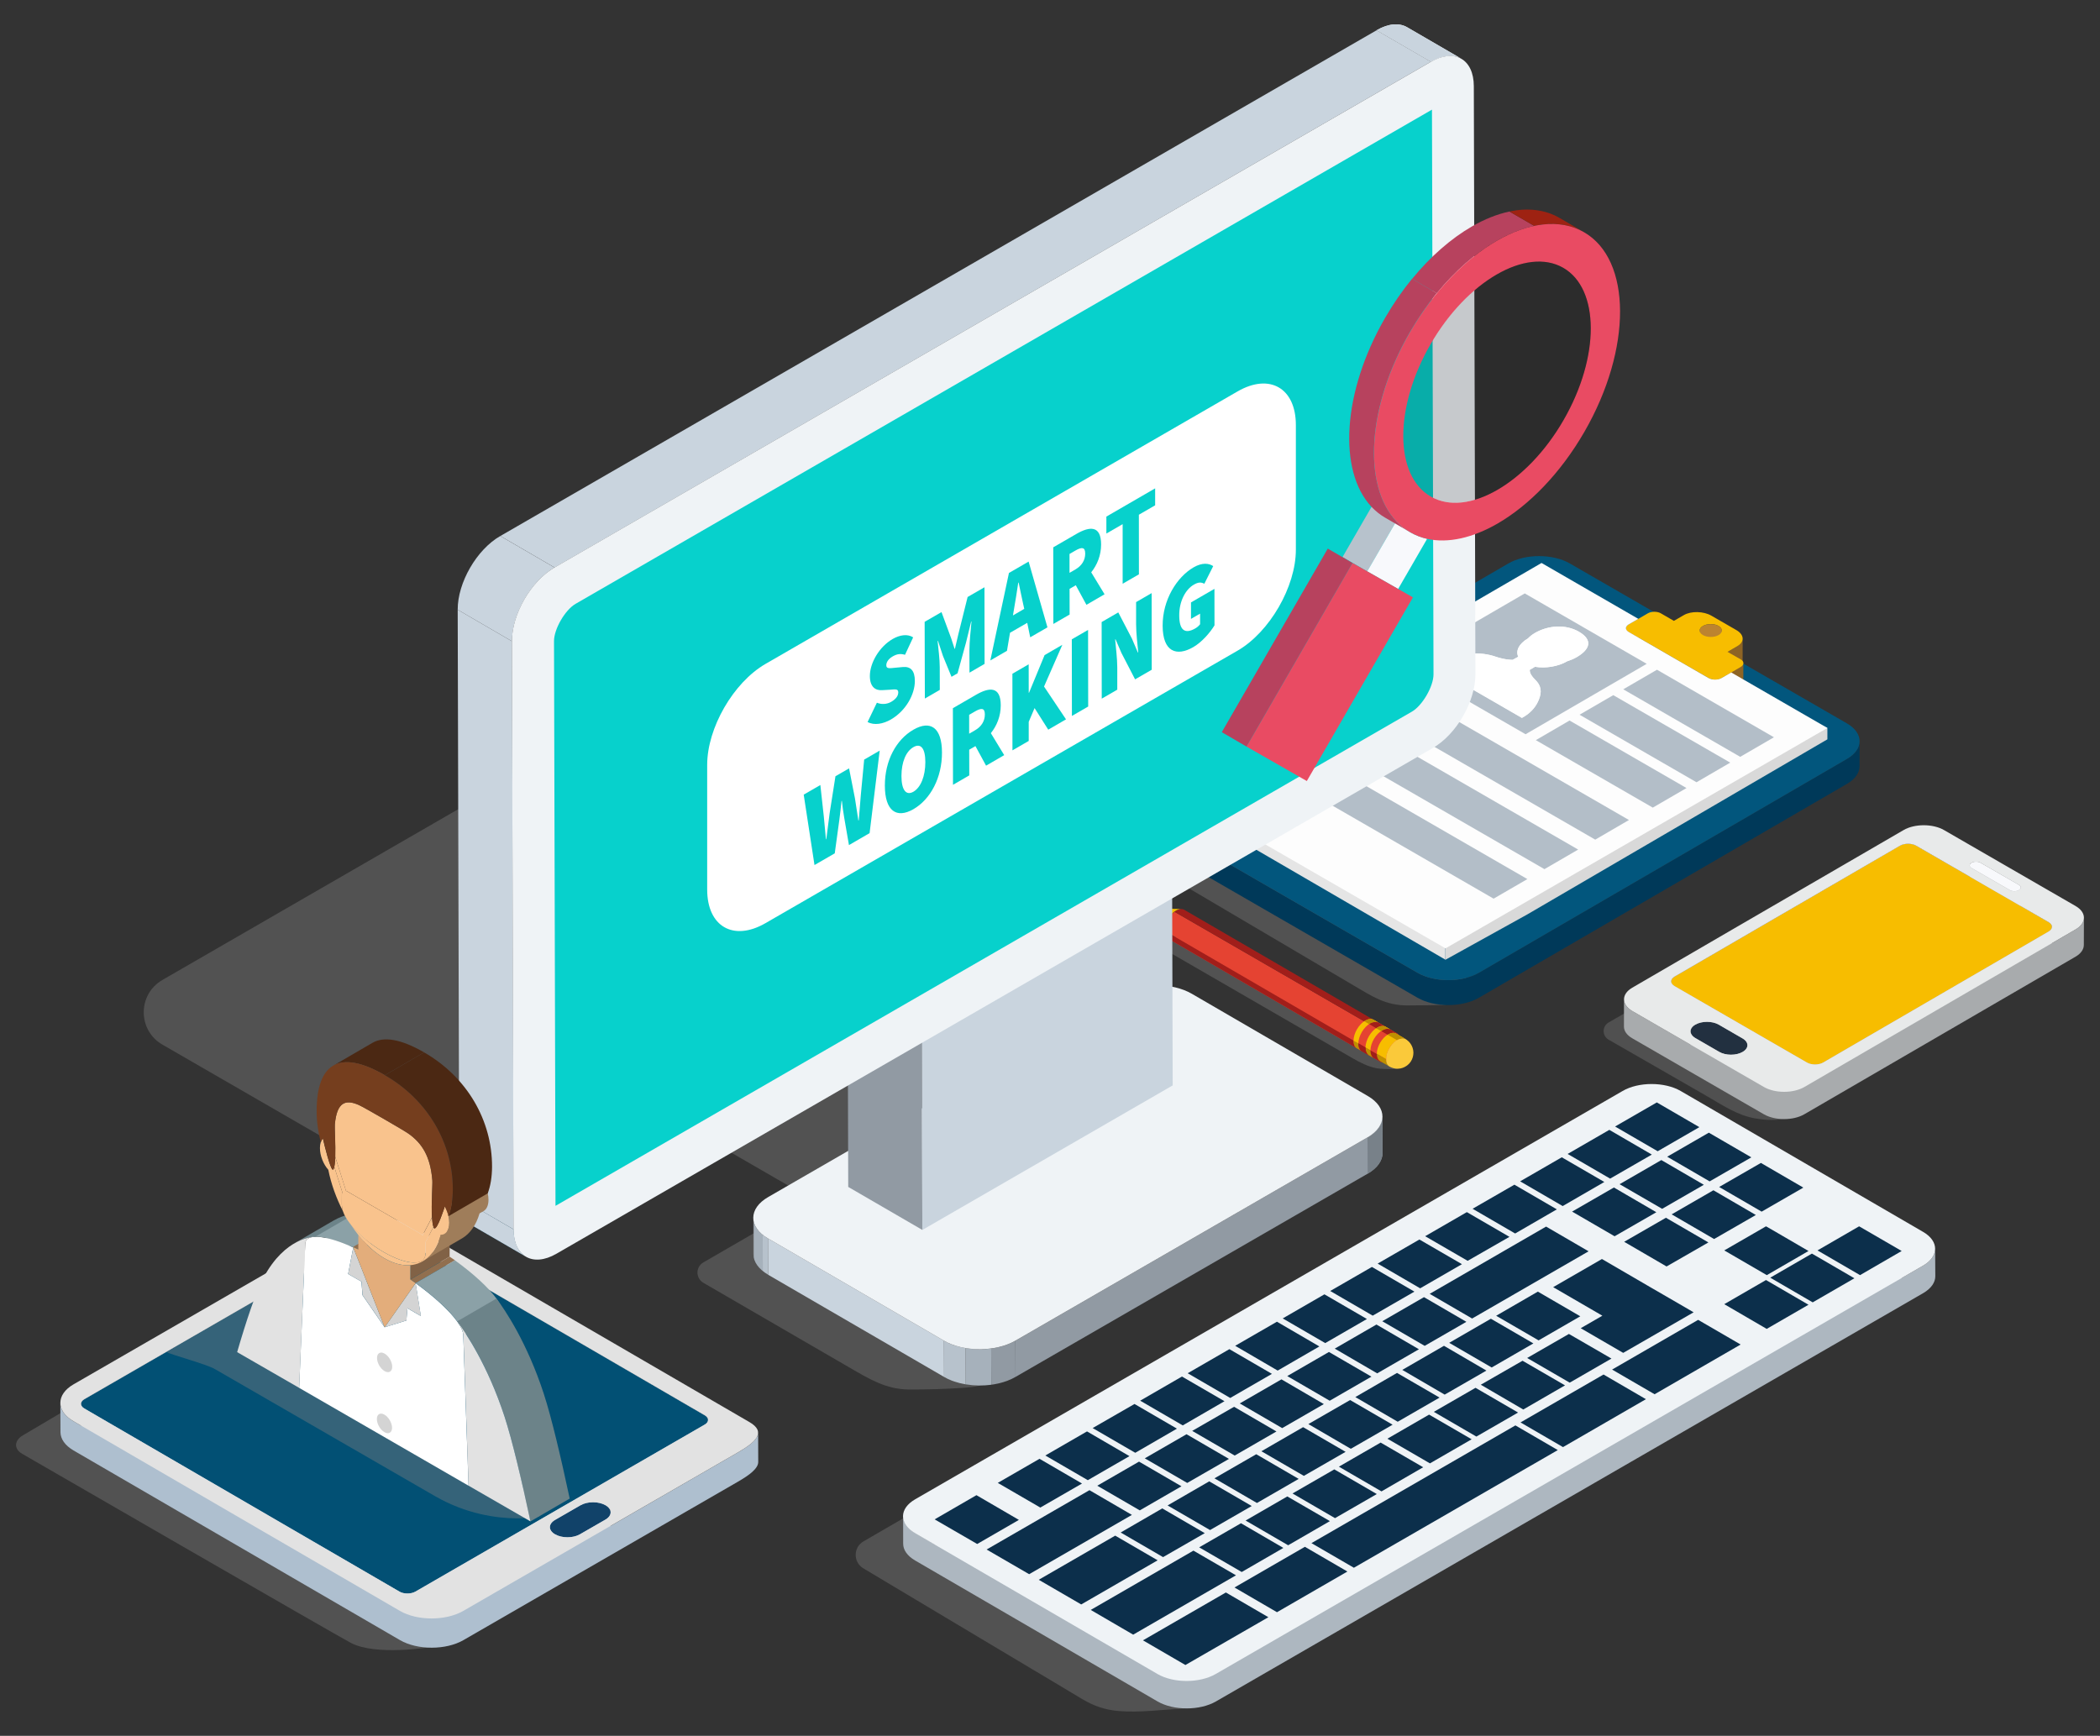 <?xml version="1.0" encoding="utf-8"?>
<!-- Generator: Adobe Illustrator 24.0.3, SVG Export Plug-In . SVG Version: 6.00 Build 0)  -->
<svg version="1.1" id="Layer_1" xmlns="http://www.w3.org/2000/svg" xmlns:xlink="http://www.w3.org/1999/xlink" x="0px" y="0px"
	 viewBox="0 0 394.86 326.44" style="enable-background:new 0 0 394.86 326.44;" xml:space="preserve">
<rect x="0" y="0" width="394.86" height="326.44" fill="#333333" stroke="none"/>
<style type="text/css">
	.st0{opacity:0.41;fill:#808080;}
	.st1{fill:#A8ABAD;}
	.st2{fill:#223040;}
	.st3{fill:#07D1CC;}
	.st4{fill:#FFFFFF;}
	.st5{fill:#FFDE32;}
	.st6{fill:#F7BD00;}
	.st7{fill:#FF5545;}
	.st8{fill:#F64A3A;}
	.st9{fill:#D63E30;}
	.st10{fill:#CCCCCC;}
	.st11{fill:#E8ECEF;}
	.st12{opacity:0.41;}
	.st13{fill:#808080;}
	.st14{enable-background:new    ;}
	.st15{fill:#BFBFBF;}
	.st16{fill:#9F9F9F;}
	.st17{fill:#AAAAAA;}
	.st18{fill:#024A6C;}
	.st19{fill:#01354D;}
	.st20{fill:#013249;}
	.st21{fill:#023C57;}
	.st22{fill:#EDEDED;}
	.st23{fill:#CBCBCB;}
	.st24{fill:#ACACAC;}
	.st25{fill:#ABABAB;}
	.st26{fill:#F9F9F9;}
	.st27{fill:#9F2E24;}
	.st28{fill:#919191;}
	.st29{fill:#A02E24;}
	.st30{fill:#BF382B;}
	.st31{fill:#ED4535;}
	.st32{clip-path:url(#XMLID_2_);enable-background:new    ;}
	.st33{fill:#60838A;}
	.st34{fill:#698F97;}
	.st35{fill:#7D312C;}
	.st36{fill:#9E3E38;}
	.st37{fill:#7FE2F4;}
	.st38{fill:#903933;}
	.st39{fill:#9B9B9B;}
	.st40{fill:#868686;}
	.st41{fill:#913933;}
	.st42{fill:#537177;}
	.st43{fill:#9AD2DC;}
	.st44{fill:#CDEEF4;}
	.st45{fill:#E75B52;}
	.st46{fill:#EBEBEB;}
	.st47{fill:#ABE8F4;}
	.st48{fill:#ADE9F4;}
	.st49{fill:#CE4968;}
	.st50{fill:#B7425E;}
	.st51{fill:#E94B63;}
	.st52{fill:#88281E;}
	.st53{fill:#541912;}
	.st54{fill:#DD4A66;}
	.st55{fill:#FDFFFE;}
	.st56{fill:#8F8F8F;}
	.st57{fill:#E5E5E5;}
	.st58{fill:#025074;}
	.st59{fill:#0A8074;}
	.st60{fill:#FFCB03;}
	.st61{fill:#EDF0F2;}
	.st62{fill:#0DCFCA;}
	.st63{fill:#11C1B8;}
	.st64{fill:#E8E8E8;}
	.st65{fill:#B5BDC5;}
	.st66{fill:#B9C1C9;}
	.st67{fill:#134C67;}
	.st68{fill:#C94760;}
	.st69{fill:url(#SVGID_1_);}
	.st70{fill:url(#SVGID_2_);}
	.st71{opacity:0.75;fill:url(#SVGID_3_);}
	.st72{fill:#100142;}
	.st73{fill:url(#SVGID_4_);}
	.st74{fill:#F1B2DF;}
	.st75{fill:#4E15C4;}
	.st76{fill:#1B0B30;}
	.st77{fill:url(#SVGID_5_);}
	.st78{opacity:0.55;fill:url(#SVGID_6_);}
	.st79{fill:url(#SVGID_7_);}
	.st80{fill:url(#SVGID_8_);}
	.st81{opacity:0.55;fill:url(#SVGID_9_);}
	.st82{fill:url(#SVGID_10_);}
	.st83{fill:#4E2478;}
	.st84{fill:url(#SVGID_11_);}
	.st85{fill:#DE79BE;}
	.st86{fill:url(#SVGID_12_);}
	.st87{fill:url(#SVGID_13_);}
	.st88{opacity:0.55;fill:url(#SVGID_14_);}
	.st89{opacity:0.55;fill:url(#SVGID_15_);}
	.st90{fill:#83A8DE;}
	.st91{fill:url(#SVGID_16_);}
	.st92{fill:url(#SVGID_17_);}
	.st93{fill:url(#SVGID_18_);}
	.st94{fill:url(#SVGID_19_);}
	.st95{opacity:0.55;fill:url(#SVGID_20_);}
	.st96{fill:url(#SVGID_21_);}
	.st97{fill:url(#SVGID_22_);}
	.st98{fill:url(#SVGID_23_);}
	.st99{fill:url(#SVGID_24_);}
	.st100{fill:url(#SVGID_25_);}
	.st101{fill:url(#SVGID_26_);}
	.st102{fill:#003959;}
	.st103{fill:#02567D;}
	.st104{fill:#BC8430;}
	.st105{fill:#8E6424;}
	.st106{fill:#8F6424;}
	.st107{fill:#D9D9D9;}
	.st108{fill:#FDFDFD;}
	.st109{fill:#B3BEC8;}
	.st110{fill:#27AE60;}
	.st111{fill:#E54332;}
	.st112{fill:#A11E1A;}
	.st113{fill:#BF8F00;}
	.st114{fill:#FAC93A;}
	.st115{fill:#AEBFCF;}
	.st116{fill:#114269;}
	.st117{fill:#E2E2E2;}
	.st118{fill:#ADB7C0;}
	.st119{fill:#EFF3F6;}
	.st120{fill:#0C2F4B;}
	.st121{clip-path:url(#XMLID_5_);}
	.st122{fill:#788189;}
	.st123{clip-path:url(#XMLID_9_);enable-background:new    ;}
	.st124{fill:#999A9C;}
	.st125{fill:#A6B1BB;}
	.st126{fill:#B7C2CC;}
	.st127{fill:#C9D4DE;}
	.st128{fill:#919AA3;}
	.st129{clip-path:url(#XMLID_10_);enable-background:new    ;}
	.st130{fill:#0D2D49;}
	.st131{clip-path:url(#XMLID_11_);}
	.st132{clip-path:url(#XMLID_12_);}
	.st133{clip-path:url(#XMLID_13_);}
	.st134{opacity:0.38;fill:#808080;}
	.st135{fill:#E8EAEA;}
	.st136{fill:#F8F9FC;}
	.st137{fill:#D4D4D4;}
	.st138{fill:#8BA1A7;}
	.st139{fill:#6C8389;}
	.st140{fill:#916F4F;}
	.st141{fill:#816246;}
	.st142{fill:#F9C38D;}
	.st143{fill:#E3AD7B;}
	.st144{fill:#9F7D5A;}
	.st145{fill:#4B2813;}
	.st146{fill:#753E1E;}
	.st147{fill:#9E2212;}
	.st148{opacity:0.18;}
	.st149{fill:#0A0909;}
</style>
<g>
	<g id="XMLID_1518_">
		<g id="XMLID_1548_">
			<path id="XMLID_1610_" class="st0" d="M271.27,188.99c-0.38,0.02-4.89,0.1-6.74,0.09c-4.09-0.03-6.61-1.76-9.99-3.75
				c-1.92-1.13-3.84-2.27-5.77-3.4c-5.04-2.97-10.08-5.95-15.13-8.92c-8.12-4.79-16.24-9.58-24.36-14.37
				c-0.26-0.16-0.53-0.31-0.79-0.47c-1.71-1-1.7-3.48,0.02-4.46l73.73-42.36c1.86-1.07,4.13,0.46,3.84,2.58l-9.03,67.18
				c-0.04,0.33-0.15,0.64-0.31,0.93c0,0-3.22,5.67-3.22,5.67C272.95,188.7,272.16,188.94,271.27,188.99z"/>
			<g id="XMLID_1549_">
				<g id="XMLID_1575_">
					<g id="XMLID_1605_">
						<g id="XMLID_1606_" class="st14">
							<path id="XMLID_1609_" class="st102" d="M347.3,142.72l-69.21,40.22c-3.17,1.84-8.37,1.84-11.55,0l-52.09-30.07
								c-1.6-0.93-2.4-2.15-2.4-3.37l-0.01,4.69c0,1.22,0.8,2.44,2.4,3.37l52.09,30.07c3.19,1.84,8.39,1.84,11.55,0l69.21-40.22
								c1.57-0.91,2.36-2.12,2.36-3.32l0.01-4.69C349.65,140.61,348.87,141.81,347.3,142.72z"/>
							<g id="XMLID_1607_">
								<path id="XMLID_1608_" class="st103" d="M347.26,136.03c3.19,1.84,3.2,4.85,0.04,6.69l-69.21,40.22
									c-3.17,1.84-8.37,1.84-11.55,0l-52.09-30.07c-3.19-1.84-3.2-4.85-0.04-6.69l69.21-40.22c3.17-1.84,8.37-1.84,11.55,0
									L347.26,136.03z"/>
							</g>
						</g>
					</g>
					<g id="XMLID_1576_">
						<g id="XMLID_1577_" class="st14">
							<g id="XMLID_1603_">
								<polygon id="XMLID_1604_" class="st28" points="308.06,116.37 308.04,120.92 306.21,121.99 306.23,117.43 								"/>
							</g>
							<g id="XMLID_1600_" class="st14">
								<g id="XMLID_1601_" class="st14">
									<path id="XMLID_1602_" class="st15" d="M306.23,117.43l-0.01,4.55c-0.33,0.19-0.49,0.44-0.49,0.7l0.01-4.55
										C305.73,117.88,305.9,117.62,306.23,117.43L306.23,117.43z"/>
								</g>
							</g>
							<g id="XMLID_1597_" class="st14">
								<g id="XMLID_1598_" class="st14">
									<path id="XMLID_1599_" class="st104" d="M323.76,118.58l-0.01,4.55c0-0.31-0.21-0.63-0.62-0.86
										c-0.81-0.47-2.14-0.47-2.95,0.01c-0.41,0.24-0.61,0.55-0.61,0.85l0.01-4.55c0-0.31,0.2-0.62,0.61-0.85
										c0.81-0.47,2.14-0.47,2.95-0.01C323.55,117.95,323.76,118.26,323.76,118.58L323.76,118.58z"/>
								</g>
							</g>
							<g id="XMLID_1594_" class="st14">
								<g id="XMLID_1595_" class="st14">
									<path id="XMLID_1596_" class="st104" d="M306.23,118.83l-0.01,4.55c-0.34-0.19-0.5-0.45-0.5-0.71l0.01-4.55
										C305.73,118.38,305.9,118.64,306.23,118.83L306.23,118.83z"/>
								</g>
							</g>
							<path id="XMLID_1593_" class="st105" d="M327.5,125.25c0.1-0.19,0.16-0.38,0.16-0.58l0.01-4.55c0,0.51-0.32,1.01-0.96,1.38
								c-0.76,0.44-1.43,0.83-1.88,1.09l-0.01,4.55c0.19-0.11,0.44-0.25,0.7-0.41l-0.01,4.28l1.78-1.04c0.34-0.19,0.5-0.45,0.5-0.7
								l0.01-4.55C327.81,124.9,327.69,125.08,327.5,125.25z"/>
							<g id="XMLID_1591_">
								<polygon id="XMLID_1592_" class="st105" points="325.52,126.45 325.51,131.01 323.68,132.07 323.69,127.52 								"/>
							</g>
							<g id="XMLID_1589_">
								<polygon id="XMLID_1590_" class="st106" points="321.27,127.52 321.26,132.07 306.22,123.39 306.23,118.83 								"/>
							</g>
							<g id="XMLID_1586_" class="st14">
								<g id="XMLID_1587_" class="st14">
									<path id="XMLID_1588_" class="st104" d="M323.69,127.52l-0.01,4.55c-0.66,0.38-1.75,0.38-2.42,0l0.01-4.55
										C321.94,127.9,323.03,127.9,323.69,127.52L323.69,127.52z"/>
								</g>
							</g>
							<g id="XMLID_1582_">
								<path id="XMLID_1583_" class="st6" d="M327.31,124.01c0.67,0.38,0.67,1.02,0,1.41l-1.78,1.04l-1.83,1.06
									c-0.66,0.38-1.75,0.38-2.42,0l-15.04-8.68c-0.67-0.38-0.67-1.02-0.01-1.4l1.83-1.06l1.78-1.04
									c0.67-0.39,1.76-0.39,2.43-0.01l2.47,1.43c0.45-0.26,1.12-0.65,1.88-1.09c1.36-0.79,3.69-0.74,5.18,0.12l4.68,2.7
									c1.5,0.86,1.59,2.22,0.23,3.01c-0.76,0.44-1.43,0.83-1.88,1.09L327.31,124.01z M320.19,119.43c0.82,0.47,2.15,0.47,2.96,0
									c0.81-0.47,0.81-1.24-0.01-1.72c-0.81-0.47-2.14-0.47-2.95,0.01C319.37,118.19,319.38,118.96,320.19,119.43L320.19,119.43z"
									/>
							</g>
							<path id="XMLID_1581_" class="st107" d="M275.26,116.04c2.69,6.05,8.49,10.8,14.22,13.89c7.69,4.15,17.59,6.59,26.34,6.74
								c4.97,0.08,9.96-0.52,14.92-0.86c2.52-0.17,4.76-0.89,7.05-1.58l5.81,2.67v2.14l-56.45,32.94l-15.36,8.51l-0.07-0.04v-62.46
								L275.26,116.04z"/>
							<polygon id="XMLID_1580_" class="st57" points="218.24,147.45 271.73,117.98 271.73,180.45 218.24,149.35 							"/>
							<path id="XMLID_1578_" class="st108" d="M218.24,147.45l53.56,30.9l71.8-41.45l-18.08-10.44l-1.83,1.06
								c-0.66,0.38-1.75,0.38-2.42,0l-15.04-8.68c-0.67-0.38-0.67-1.02-0.01-1.4l1.83-1.06l-18.2-10.51L218.24,147.45z"/>
						</g>
					</g>
				</g>
				<g id="XMLID_1550_">
					<g id="XMLID_1571_">
						<path id="XMLID_1572_" class="st109" d="M286.7,111.6l22.93,13.24l-22.78,13.24l-22.93-13.24L286.7,111.6z M286.16,135.01
							c0.33-0.18,0.65-0.38,0.96-0.6c1.34-0.98,2.06-2.17,2.42-3.39c0.2-0.69,0.22-1.3,0-1.9c-0.15-0.4-0.37-0.74-0.7-1.1
							c-0.08-0.09-0.17-0.18-0.26-0.27c-0.54-0.51-0.99-1.2-0.94-1.78l0.98-0.57c1.95,0.33,4.33-0.03,6.06-1.04
							c0.66-0.22,1.25-0.46,1.78-0.77c2.51-1.46,3.11-3.23,0.41-4.79c-2.49-1.44-5.75-1.21-8.26,0.25
							c-0.53,0.31-0.96,0.65-1.29,1.01c-1.74,1.01-2.37,2.35-1.85,3.46l-1.02,0.59c-0.16-0.02-0.28-0.02-0.4-0.03
							c-0.04,0-0.09,0-0.13-0.01c-0.08,0-0.16-0.01-0.24-0.02c-0.05,0-0.11-0.01-0.16-0.02c-0.07-0.01-0.13-0.02-0.2-0.02
							c-0.06-0.01-0.12-0.02-0.19-0.03c-0.05-0.01-0.11-0.02-0.16-0.03c-0.08-0.01-0.15-0.03-0.23-0.04
							c-0.34-0.07-0.67-0.15-0.97-0.24c-0.16-0.05-0.33-0.1-0.48-0.15c-0.77-0.27-1.53-0.44-2.29-0.54c-1.1-0.13-2.17-0.12-3.36,0
							c-2.11,0.21-4.16,0.63-5.85,1.41c-0.39,0.18-0.73,0.36-1.04,0.56l3.11,1.8l0.12,0.07l4.95,2.86l0.51,0.3l0.15,0.08l0.99,0.57
							l4.33,2.5l0.12,0.07L286.16,135.01L286.16,135.01z"/>
					</g>
					<g id="XMLID_1569_">
						<polygon id="XMLID_1570_" class="st109" points="287.19,165.32 280.84,169 241.91,146.52 248.25,142.84 						"/>
					</g>
					<g id="XMLID_1567_">
						<polygon id="XMLID_1568_" class="st109" points="296.74,159.77 290.4,163.45 251.46,140.97 257.8,137.29 						"/>
					</g>
					<g id="XMLID_1565_">
						<polygon id="XMLID_1566_" class="st109" points="317.11,148.2 310.77,151.88 288.78,139.19 295.12,135.5 						"/>
					</g>
					<g id="XMLID_1563_">
						<path id="XMLID_1564_" class="st110" d="M254.36,136.19c0.18,0.1,0.3,0.24,0.34,0.39c0.09,0.38-0.36,0.73-1.01,0.78l-5.5,0.45
							c-0.38,0.03-0.75-0.05-1.01-0.2c-0.18-0.1-0.3-0.24-0.34-0.39l-0.32-1.26c-0.1-0.38,0.35-0.73,1-0.78
							c0.39-0.03,0.76,0.05,1.01,0.2c0.18,0.1,0.3,0.24,0.34,0.39l0.15,0.58l4.33-0.35C253.74,135.96,254.1,136.04,254.36,136.19z"
							/>
					</g>
					<g id="XMLID_1561_">
						<path id="XMLID_1562_" class="st110" d="M263.91,130.64c0.18,0.1,0.3,0.24,0.34,0.39c0.09,0.38-0.36,0.73-1.01,0.78l-5.5,0.45
							c-0.39,0.03-0.75-0.05-1.01-0.2c-0.18-0.1-0.3-0.24-0.34-0.39l-0.32-1.26c-0.1-0.38,0.35-0.73,1-0.78
							c0.39-0.03,0.76,0.05,1.01,0.2c0.18,0.1,0.3,0.24,0.34,0.39l0.15,0.58l4.33-0.35C263.29,130.41,263.66,130.49,263.91,130.64z"
							/>
					</g>
					<g id="XMLID_1559_">
						<polygon id="XMLID_1560_" class="st109" points="306.29,154.21 299.95,157.9 261.01,135.42 267.35,131.73 						"/>
					</g>
					<g id="XMLID_1557_">
						<polygon id="XMLID_1558_" class="st109" points="325.33,143.42 318.99,147.11 297,134.41 303.34,130.73 						"/>
					</g>
					<g id="XMLID_1555_">
						<polygon id="XMLID_1556_" class="st109" points="333.55,138.65 327.21,142.33 305.22,129.63 311.56,125.95 						"/>
					</g>
					<g id="XMLID_1553_">
						<path id="XMLID_1554_" class="st4" d="M296.87,118.79c2.7,1.56,2.1,3.33-0.41,4.79c-0.53,0.31-1.12,0.56-1.74,0.75
							c-1.78,1.04-4.15,1.39-6.1,1.06l-0.98,0.57c-0.05,0.58,0.4,1.27,0.94,1.78c0.1,0.09,0.18,0.18,0.26,0.27
							c0.32,0.35,0.54,0.7,0.68,1.06c0.23,0.64,0.22,1.26,0.02,1.94c-0.36,1.22-1.08,2.41-2.42,3.39c-0.31,0.22-0.63,0.42-0.96,0.6
							l-3.11-1.8l-0.12-0.07l-4.33-2.5l-0.99-0.57l-0.14-0.08l-0.52-0.3l-4.95-2.86l-0.12-0.07l-3.11-1.8
							c0.31-0.19,0.65-0.38,1.04-0.56c1.69-0.78,3.74-1.2,5.85-1.41c1.18-0.12,2.25-0.13,3.29-0.01c0.84,0.11,1.59,0.28,2.36,0.55
							c0.15,0.05,0.31,0.1,0.48,0.15c0.3,0.09,0.63,0.17,0.96,0.23c0.08,0.02,0.16,0.03,0.23,0.04c0.05,0.01,0.11,0.02,0.16,0.03
							c0.06,0.01,0.13,0.02,0.19,0.03c0.07,0.01,0.14,0.02,0.2,0.02c0.05,0.01,0.11,0.01,0.16,0.02c0.08,0.01,0.16,0.01,0.24,0.02
							c0.04,0,0.09,0.01,0.13,0.01c0.12,0,0.24,0.01,0.36,0l1.06-0.57c-0.51-1.11,0.11-2.45,1.81-3.44c0.37-0.38,0.8-0.73,1.33-1.04
							C291.12,117.59,294.38,117.36,296.87,118.79z"/>
					</g>
					<g id="XMLID_1551_">
						<path id="XMLID_1552_" class="st110" d="M244.81,141.74c0.18,0.1,0.3,0.24,0.34,0.39c0.09,0.38-0.36,0.73-1.01,0.78l-5.5,0.45
							c-0.39,0.03-0.75-0.05-1.01-0.2c-0.18-0.1-0.3-0.24-0.34-0.39l-0.32-1.26c-0.1-0.38,0.35-0.73,1-0.78
							c0.39-0.03,0.76,0.05,1.01,0.2c0.18,0.1,0.3,0.24,0.34,0.39l0.15,0.58l4.33-0.35C244.18,141.51,244.55,141.59,244.81,141.74z"
							/>
					</g>
				</g>
			</g>
		</g>
		<g id="XMLID_1519_">
			<path id="XMLID_1547_" class="st0" d="M218.08,174.19l-4.12-0.39l2.12,3.1c0.82,0.47,1.64,0.95,2.46,1.42
				c2.1,1.21,4.2,2.43,6.3,3.64c2.84,1.64,5.69,3.29,8.53,4.93c3.05,1.76,6.1,3.53,9.15,5.29c2.72,1.57,5.44,3.15,8.16,4.72
				c1.22,0.71,2.45,1.42,3.67,2.12c1.35,0.78,2.83,1.54,4.41,1.85c0.55,0.11,1.11,0.14,1.66,0.16c0.8,0.03,1.68,0.03,2.42-0.04
				C262.94,200.97,218.08,174.19,218.08,174.19z"/>
			<g id="XMLID_1520_">
				<path id="XMLID_1546_" class="st111" d="M220.85,171.47l38.03,21.96c-0.1,1.37-1.04,2.95-2.2,3.59
					c-0.6,0.33-1.14,0.36-1.53,0.13c-10.68-6.2-24.91-14.48-35.58-20.68c0.39,0.23,0.93,0.2,1.53-0.13
					c0.02-0.01,0.03-0.03,0.05-0.04l-2.22-1.29C218.93,173.73,219.78,172.24,220.85,171.47z"/>
				<path id="XMLID_1545_" class="st112" d="M219.56,176.47l35.58,20.68c-0.41-0.24-0.65-0.74-0.64-1.46l-35.58-20.68
					C218.91,175.73,219.16,176.24,219.56,176.47z"/>
				<path id="XMLID_1544_" class="st112" d="M221.15,171.23c0.6-0.33,1.14-0.36,1.53-0.13l35.58,20.68
					c0.41,0.24,0.65,0.74,0.64,1.46c0,0.06-0.03,0.13-0.03,0.19l-38.03-21.96C220.95,171.39,221.05,171.29,221.15,171.23z"/>
				<path id="XMLID_1543_" class="st111" d="M255.7,197.27c-0.17-0.27-0.29-0.6-0.28-1.05c0.02-1.41,1.02-3.11,2.24-3.79
					c0.36-0.2,0.68-0.26,0.98-0.25c-0.1-0.16-0.21-0.32-0.36-0.41l0.91,0.53l1.34,0.78l0.93,0.54l0.68,0.4
					c-0.05-0.03-0.11-0.06-0.16-0.09c0.08,0.05,0.17,0.1,0.25,0.15c0.04,0.03,0.09,0.05,0.13,0.07c-0.07-0.04-0.15-0.09-0.22-0.13
					l0.45,0.26c0.04,0.02,0.07,0.04,0.11,0.07c-0.04-0.03-0.08-0.05-0.12-0.07l0,0c0.01,0,0.01,0.01,0.02,0.01
					c0.01,0.01,0.02,0.01,0.04,0.02c0.02,0.01,0.05,0.03,0.07,0.04c0.15,0.11,0.27,0.28,0.36,0.47c0,0.01,0.01,0.01,0.02,0.02
					c0.09,0.21,0.15,0.46,0.16,0.75c0,0.05,0,0.09,0,0.14c0,0.35-0.07,0.71-0.18,1.07c-0.04,0.12-0.11,0.23-0.15,0.35
					c-0.1,0.24-0.18,0.48-0.32,0.7c-0.08,0.13-0.18,0.24-0.27,0.37c-0.14,0.19-0.26,0.39-0.42,0.56c-0.11,0.12-0.23,0.19-0.35,0.29
					c-0.14,0.12-0.27,0.27-0.43,0.36c-0.04,0.03-0.09,0.05-0.13,0.08c-0.3,0.17-0.59,0.26-0.85,0.28c-0.09,0.01-0.15-0.04-0.23-0.05
					c-0.16-0.02-0.32-0.02-0.45-0.1l-1.13-0.65h0c-0.28-0.16-0.65-0.38-0.93-0.54c0.13,0.07,0.29,0.08,0.45,0.1c0,0,0,0-0.01,0
					c-0.16-0.02-0.32-0.02-0.45-0.09c-0.4-0.23-0.94-0.54-1.34-0.78c-0.27-0.16-0.64-0.37-0.91-0.53
					C255.3,197.24,255.5,197.26,255.7,197.27z"/>
				<path id="XMLID_1542_" class="st112" d="M255.42,196.22C255.42,196.22,255.42,196.22,255.42,196.22l5.65,3.25
					c-0.03,0.02-0.05,0.03-0.08,0.05c-0.3,0.17-0.59,0.26-0.85,0.28c-0.09,0.01-0.15-0.04-0.23-0.05c-0.16-0.02-0.32-0.02-0.45-0.1
					l-1.13-0.65h0c-0.28-0.16-0.65-0.38-0.93-0.54c0.13,0.07,0.29,0.08,0.45,0.1c0,0,0,0-0.01,0c-0.16-0.02-0.32-0.02-0.45-0.09
					c-0.4-0.23-0.94-0.54-1.34-0.78c-0.27-0.16-0.64-0.37-0.91-0.53c0.16,0.09,0.35,0.11,0.55,0.12
					C255.53,197,255.41,196.67,255.42,196.22z"/>
				<path id="XMLID_1541_" class="st113" d="M259.51,199.56l1.74,1.01c-0.39-0.23-0.63-0.72-0.62-1.41l-1.74-1.01
					C258.88,198.85,259.12,199.34,259.51,199.56z"/>
				<path id="XMLID_1540_" class="st6" d="M264.26,195.38l-1.74-1.01c-0.38-0.22-0.9-0.19-1.48,0.13c-1.18,0.66-2.14,2.29-2.16,3.65
					l1.74,1.01c0.02-1.36,0.98-3,2.16-3.65C263.36,195.19,263.88,195.16,264.26,195.38z"/>
				<path id="XMLID_1539_" class="st114" d="M261.24,200.57c1.62,0.86,2.86,0.19,3.45-0.29c0.93-0.75,1.31-2.08,0.92-3.23
					c-0.36-1.06-1.11-1.52-1.36-1.67c-0.38-0.22-0.9-0.19-1.48,0.13c-1.03,0.57-1.9,1.9-2.11,3.13c-0.03,0.18-0.04,0.82-0.02,0.95
					C260.72,200.06,260.94,200.39,261.24,200.57z"/>
				<path id="XMLID_1538_" class="st112" d="M216.07,170.85c0.53,0.9,1.06,1.8,1.59,2.71c-0.08-0.14-0.13-0.32-0.12-0.54
					L216.07,170.85z"/>
				<path id="XMLID_1537_" class="st111" d="M219.21,170.89c-1.05-0.01-2.09-0.03-3.14-0.04l1.47,2.16
					c0.01-0.74,0.53-1.62,1.17-1.97C218.89,170.94,219.06,170.89,219.21,170.89z"/>
				<path id="XMLID_1536_" class="st113" d="M217.66,173.56c0.5,0.84,1,1.67,1.49,2.51c-0.16-0.27-0.25-0.62-0.24-1.05l-1.38-2
					C217.54,173.23,217.58,173.42,217.66,173.56z"/>
				<path id="XMLID_1535_" class="st6" d="M222.13,170.95c-0.97-0.02-1.95-0.04-2.92-0.06c-0.15,0-0.33,0.04-0.51,0.15
					c-0.63,0.35-1.16,1.24-1.17,1.97l1.38,2c0.02-1.41,1.02-3.11,2.24-3.79C221.51,171.03,221.84,170.94,222.13,170.95z"/>
				<path id="XMLID_1534_" class="st113" d="M255.15,197.15l0.91,0.53c-0.41-0.24-0.65-0.74-0.64-1.46l-0.91-0.53
					C254.49,196.41,254.74,196.92,255.15,197.15z"/>
				<path id="XMLID_1533_" class="st6" d="M259.18,192.31l-0.91-0.53c-0.39-0.23-0.93-0.2-1.53,0.13c-1.22,0.68-2.22,2.37-2.24,3.79
					l0.91,0.53c0.02-1.41,1.02-3.11,2.24-3.79C258.25,192.1,258.79,192.08,259.18,192.31z"/>
				<path id="XMLID_1532_" class="st6" d="M261.45,193.62l-0.93-0.54c-0.39-0.23-0.93-0.2-1.53,0.13c-1.22,0.68-2.22,2.37-2.24,3.79
					l0.93,0.54c0.02-1.41,1.02-3.11,2.24-3.79C260.52,193.42,261.06,193.4,261.45,193.62z"/>
				<path id="XMLID_1531_" class="st113" d="M257.4,198.46l0.93,0.54c-0.41-0.24-0.65-0.74-0.64-1.46l-0.93-0.54
					C256.75,197.72,256.99,198.23,257.4,198.46z"/>
				<path id="XMLID_1530_" class="st111" d="M257.69,197.47c0,0.02,0,0.05,0,0.07c0.03,0.02,0.08,0.04,0.11,0.06
					c0.01-0.02,0.01-0.04,0.02-0.05C257.77,197.52,257.73,197.5,257.69,197.47z"/>
				<g id="XMLID_1528_">
					<path id="XMLID_1529_" class="st112" d="M256.75,197c-0.01,0.72,0.24,1.22,0.64,1.46l-1.34-0.78
						c-0.41-0.24-0.65-0.74-0.64-1.46L256.75,197z"/>
				</g>
				<path id="XMLID_1527_" class="st112" d="M261.05,194.5c-0.05,0.03-0.08,0.07-0.13,0.1l-1.19-0.69c0.07-0.05,0.13-0.12,0.2-0.16
					c0.6-0.33,1.14-0.36,1.53-0.13l0,0l0.68,0.4c-0.05-0.03-0.11-0.06-0.16-0.09c0.08,0.05,0.17,0.1,0.25,0.15
					c0.04,0.03,0.09,0.05,0.13,0.07c-0.07-0.04-0.15-0.09-0.22-0.13l0.45,0.26c0.04,0.02,0.07,0.04,0.11,0.07
					c-0.04-0.03-0.08-0.05-0.12-0.07l0,0c0.01,0,0.01,0.01,0.02,0.01c0.01,0.01,0.02,0.01,0.04,0.02c0.02,0.01,0.05,0.03,0.07,0.04
					c0.07,0.05,0.11,0.14,0.16,0.21l-0.32-0.19C262.15,194.15,261.62,194.18,261.05,194.5z"/>
				<path id="XMLID_1526_" class="st112" d="M258.99,193.22c-0.07,0.04-0.13,0.11-0.2,0.16l-1.34-0.78c0.07-0.05,0.13-0.12,0.2-0.16
					c0.24-0.13,0.45-0.18,0.67-0.22c0.1-0.01,0.21-0.03,0.3-0.03c0.2,0.01,0.4,0.03,0.56,0.12l1.34,0.78
					C260.13,192.86,259.59,192.88,258.99,193.22z"/>
				<path id="XMLID_1525_" class="st113" d="M261.05,194.5c0.58-0.32,1.1-0.35,1.48-0.13l0.32,0.19l1.42,0.82
					c-0.29-0.17-0.67-0.14-1.08,0c-0.13,0.04-0.25,0.05-0.39,0.13c-0.04,0.02-0.08,0.07-0.12,0.1l-1.74-1
					C260.96,194.57,261,194.53,261.05,194.5z"/>
				<path id="XMLID_1524_" class="st113" d="M256.74,191.91c0.6-0.33,1.14-0.36,1.53-0.13l0.91,0.53c-0.16-0.09-0.36-0.11-0.56-0.12
					c-0.1,0-0.2,0.01-0.3,0.03c-0.21,0.03-0.43,0.09-0.67,0.22c-0.07,0.04-0.13,0.11-0.2,0.16l-0.92-0.53
					C256.6,192.02,256.67,191.95,256.74,191.91z"/>
				<path id="XMLID_1523_" class="st6" d="M257.65,192.44c0.24-0.13,0.46-0.19,0.67-0.22C258.11,192.26,257.89,192.31,257.65,192.44
					z"/>
				<polygon id="XMLID_1522_" class="st6" points="261.45,193.62 261.45,193.62 260.52,193.08 				"/>
				<path id="XMLID_1521_" class="st113" d="M259.92,193.76c-0.07,0.04-0.13,0.11-0.2,0.16l-0.93-0.54c0.07-0.05,0.13-0.12,0.2-0.16
					c0.6-0.33,1.14-0.36,1.53-0.13l0.93,0.54C261.06,193.4,260.52,193.42,259.92,193.76z"/>
			</g>
		</g>
	</g>
	<g id="XMLID_1244_">
		<g id="XMLID_1321_">
			<path id="XMLID_1322_" class="st0" d="M80.7,309.79c0,0-10.04,1.62-14.69-0.81c-2.9-1.52-61.84-35.58-61.84-35.58
				c-1.63-0.94-1.48-2.54,0.15-3.48l15.12-8.94l56.68,30.91L80.7,309.79z"/>
		</g>
		<g id="XMLID_1245_">
			<g id="XMLID_1311_">
				<path id="XMLID_1320_" class="st115" d="M142.55,269.44c0,1.23-1.64,2.46-3.77,3.69l-23.96,13.83l-0.01-2.55
					c0-0.23-0.08-0.46-0.22-0.68l17.95-10.36c0.41-0.23,0.61-0.55,0.61-0.86c0-1.83-0.01-3.65-0.02-5.48c0-0.31-0.2-0.63-0.6-0.86
					l-59.28-34.45c-0.81-0.47-2.17-0.47-2.98,0l-54.42,31.42c-0.41,0.24-0.61,0.55-0.61,0.87l0.01,4.11l-1.46-0.85
					c-1.62-0.94-2.44-2.19-2.44-3.43c0,1.83,0.01,3.65,0.02,5.48c0,1.25,0.82,2.49,2.44,3.44l61.4,35.68c3.28,1.9,8.64,1.9,11.93,0
					l51.66-29.82c2.13-1.23,3.77-2.46,3.77-3.69C142.56,273.09,142.55,271.27,142.55,269.44z"/>
				<path id="XMLID_1319_" class="st58" d="M132.53,266.17l-59.28-34.45c-0.81-0.47-2.17-0.47-2.98,0l-54.42,31.42
					c-0.81,0.47-0.82,1.26-0.01,1.73l59.28,34.45c0.8,0.47,2.17,0.47,2.98,0l54.42-31.42C133.34,267.43,133.33,266.64,132.53,266.17
					z"/>
				<g id="XMLID_1317_">
					<path id="XMLID_1318_" class="st116" d="M109.17,283.07c1.3-0.75,3.39-0.75,4.69,0c1.29,0.75,1.28,1.96-0.02,2.71l-4.79,2.76
						c-1.3,0.75-3.39,0.75-4.68,0c-1.29-0.75-1.29-1.96,0.01-2.71L109.17,283.07z"/>
				</g>
				<g id="XMLID_1312_">
					<path id="XMLID_1313_" class="st117" d="M65.48,230.53c3.29-1.9,8.66-1.9,11.93,0l63.5,36.9c3.27,1.9,1.16,3.79-2.13,5.69
						l-51.66,29.82c-3.29,1.9-8.65,1.9-11.93,0l-61.4-35.69c-3.27-1.9-3.25-5.01,0.03-6.91L65.48,230.53z M132.53,266.17
						l-59.28-34.45c-0.81-0.47-2.17-0.47-2.98,0l-54.42,31.42c-0.81,0.47-0.82,1.26-0.01,1.73l59.28,34.45
						c0.8,0.47,2.17,0.47,2.98,0l54.42-31.42C133.34,267.42,133.33,266.64,132.53,266.17L132.53,266.17z M113.83,285.78
						c1.3-0.75,1.31-1.97,0.02-2.71c-1.29-0.75-3.39-0.75-4.69,0l-4.79,2.76c-1.3,0.75-1.31,1.96-0.01,2.71
						c1.29,0.75,3.38,0.75,4.68,0L113.83,285.78L113.83,285.78z"/>
				</g>
			</g>
		</g>
	</g>
	<g id="XMLID_1069_">
		<g id="XMLID_1238_">
			<path id="XMLID_1242_" class="st0" d="M223.58,318.27l-2.1-57.67c-0.08-2.22-2.49-3.55-4.41-2.44l-54.71,31.71
				c-1.94,1.12-1.96,3.92-0.03,5.07c0.32,0.19,0.64,0.38,0.96,0.57c1.87,1.12,3.75,2.24,5.62,3.36c2.96,1.77,5.93,3.54,8.89,5.31
				c3.37,2.01,6.74,4.02,10.11,6.04c3.09,1.84,6.18,3.69,9.27,5.53c2.12,1.27,4.25,2.54,6.37,3.81c2.16,1.29,4.33,2.02,6.86,2.22
				c3.95,0.31,7.97-0.25,11.91-0.46C223.97,321.32,223.64,319.93,223.58,318.27z"/>
			<path id="XMLID_1241_" class="st0" d="M181.17,260.99c1.5-0.11,5.01-0.42,4.96-1.67l-3.2-12.61c-0.03-0.7-0.38-1.34-0.96-1.74
				l-27.58-18.92c-0.7-0.48-1.62-0.52-2.36-0.09l-19.78,11.45c-1.47,0.85-1.47,2.97,0,3.83c0.2,0.11,0.39,0.23,0.59,0.34
				c5.77,3.35,11.55,6.7,17.32,10.05c3.25,1.88,6.49,3.77,9.74,5.65c3.58,2.07,6.74,4.01,11.06,4.03
				C174.37,261.31,177.78,261.23,181.17,260.99z"/>
			<polygon id="XMLID_1240_" class="st0" points="150.46,224.25 191.55,200.53 177.87,192.64 136.79,216.36 			"/>
			<path id="XMLID_1239_" class="st0" d="M211.3,160.5l-66.27-38.26c-2.17-1.25-4.85-1.25-7.02,0L30.54,184.29
				c-4.68,2.7-4.68,9.46,0,12.16l66.27,38.26c2.17,1.25,4.85,1.25,7.02,0l107.47-62.05C215.98,169.96,215.98,163.21,211.3,160.5z"/>
		</g>
		<g id="XMLID_1090_">
			<g id="XMLID_1091_">
				<g id="XMLID_1174_">
					<path id="XMLID_1237_" class="st118" d="M363.86,234.84c0,1.15-0.77,2.31-2.28,3.19l-4,2.3l-0.02-5.07l-8-4.64l-7.83,4.53
						l4.48,2.62l3.36-1.95l3.52,2.04l-3.36,1.95l-7.99-4.65v0.28l-3.83-2.23c-0.32-1.16-0.77-2.24-1.36-3.22l2.54-1.47l-0.02-5.19
						l-7.98-4.64l-1.8,1.03v-2.08l-7.99-4.63l-1.78,1.02v-2.07l-8-4.64l-7.84,4.53l0.02,1.26l-1.1-0.64l-7.85,4.53v1.27l-1.09-0.64
						l-7.83,4.53l0.01,1.26l-1.09-0.63l-7.85,4.52v1.25l-1.08-0.63l-7.85,4.54l0.01,1.24l-1.09-0.62l-7.85,4.52v1.25l-1.08-0.63
						l-7.84,4.52l0.01,1.26l-1.1-0.62l-7.84,4.52v1.27l-1.09-0.64l-7.85,4.53v1.27l-1.09-0.64l-7.84,4.53l0.01,1.25l-1.08-0.63
						l-7.85,4.53v1.25l-1.07-0.63l-7.87,4.53l0.03,1.25l-1.09-0.62l-7.84,4.52l0,0l0,0v1.26l-1.09-0.63l-7.85,4.52l0.03,4.66
						l-4.03-2.35l-7.87,4.54l0.02,4.75l-3.73-2.16c-1.47-0.87-2.23-2.01-2.23-3.15l0.01,5.2c0,1.14,0.75,2.28,2.25,3.15l45.59,26.51
						c3.02,1.74,7.93,1.74,10.96,0l133.01-76.8c1.5-0.88,2.27-2.03,2.26-3.19C363.87,238.29,363.87,236.56,363.86,234.84z"/>
					<g id="XMLID_1175_">
						<path id="XMLID_1236_" class="st119" d="M361.62,231.68l-45.59-26.5c-3.02-1.76-7.95-1.76-10.95,0l-133.01,76.78
							c-3.02,1.74-3.04,4.59-0.04,6.35l45.61,26.5c3,1.75,7.93,1.75,10.95,0l133-76.79C364.6,236.28,364.62,233.43,361.62,231.68z"
							/>
						<g id="XMLID_1176_">
							<polygon id="XMLID_1235_" class="st120" points="311.53,207.32 319.53,211.97 311.69,216.5 303.68,211.85 							"/>
							<polygon id="XMLID_1234_" class="st120" points="302.6,212.48 310.59,217.13 302.75,221.65 294.76,217.01 							"/>
							<polygon id="XMLID_1233_" class="st120" points="293.66,217.64 301.66,222.28 293.83,226.81 285.83,222.16 							"/>
							<polygon id="XMLID_1232_" class="st120" points="312.38,218.16 320.37,222.81 312.53,227.33 304.53,222.7 							"/>
							<polygon id="XMLID_1231_" class="st120" points="331.1,218.7 339.08,223.34 331.24,227.86 323.25,223.22 							"/>
							<polygon id="XMLID_1230_" class="st120" points="284.75,222.79 292.73,227.43 284.89,231.97 276.89,227.32 							"/>
							<polygon id="XMLID_1229_" class="st120" points="322.17,223.84 330.15,228.49 322.3,233.01 314.32,228.37 							"/>
							<polygon id="XMLID_1228_" class="st120" points="275.81,227.95 283.82,232.6 275.96,237.11 267.97,232.48 							"/>
							<polygon id="XMLID_1227_" class="st120" points="313.24,229.01 321.23,233.65 313.36,238.17 305.39,233.53 							"/>
							<polygon id="XMLID_1226_" class="st120" points="266.89,233.1 274.89,237.74 267.03,242.28 259.04,237.63 							"/>
							<polygon id="XMLID_1225_" class="st120" points="290.71,230.67 298.7,235.32 276.8,247.96 268.82,243.32 							"/>
							<polygon id="XMLID_1224_" class="st120" points="249.03,243.41 257.02,248.05 249.18,252.58 241.19,247.94 							"/>
							<polygon id="XMLID_1223_" class="st120" points="267.75,243.94 275.72,248.58 267.88,253.1 259.91,248.47 							"/>
							<polygon id="XMLID_1222_" class="st120" points="301.21,236.77 310.45,242.15 315.77,245.23 318.45,246.79 305.21,254.42 
								297.22,249.78 301.29,247.43 292.04,242.06 							"/>
							<polygon id="XMLID_1221_" class="st120" points="240.1,248.56 248.08,253.21 240.24,257.75 232.25,253.09 							"/>
							<polygon id="XMLID_1220_" class="st120" points="258.81,249.09 266.8,253.74 258.95,258.27 250.97,253.62 							"/>
							<polygon id="XMLID_1219_" class="st120" points="271.51,253.09 279.49,257.75 271.64,262.27 263.67,257.62 							"/>
							<polygon id="XMLID_1218_" class="st120" points="231.16,253.72 239.16,258.37 231.32,262.9 223.32,258.25 							"/>
							<polygon id="XMLID_1217_" class="st120" points="249.88,254.25 257.87,258.89 250.02,263.42 242.04,258.78 							"/>
							<polygon id="XMLID_1216_" class="st120" points="262.68,258.19 270.68,262.83 262.81,267.37 254.84,262.73 							"/>
							<polygon id="XMLID_1215_" class="st120" points="222.24,258.87 230.24,263.51 222.39,268.06 214.39,263.41 							"/>
							<polygon id="XMLID_1214_" class="st120" points="240.95,259.4 248.92,264.05 241.09,268.57 233.11,263.93 							"/>
							<polygon id="XMLID_1213_" class="st120" points="301.51,258.49 309.48,263.13 293.89,272.14 285.9,267.5 							"/>
							<polygon id="XMLID_1212_" class="st120" points="253.86,263.29 261.85,267.93 253.99,272.46 246.01,267.81 							"/>
							<polygon id="XMLID_1211_" class="st120" points="213.32,264.03 221.3,268.67 213.46,273.21 205.45,268.56 							"/>
							<polygon id="XMLID_1210_" class="st120" points="232.04,264.56 240.01,269.2 232.16,273.73 224.17,269.09 							"/>
							<polygon id="XMLID_1209_" class="st120" points="245.02,268.39 253.01,273.03 245.16,277.55 237.18,272.92 							"/>
							<polygon id="XMLID_1208_" class="st120" points="204.39,269.19 212.37,273.84 204.54,278.36 196.55,273.72 							"/>
							<polygon id="XMLID_1207_" class="st120" points="223.1,269.72 231.08,274.36 223.23,278.88 215.25,274.25 							"/>
							<polygon id="XMLID_1206_" class="st120" points="236.21,273.48 244.19,278.12 236.34,282.65 228.35,278.01 							"/>
							<polygon id="XMLID_1205_" class="st120" points="195.46,274.34 203.45,278.99 195.61,283.51 187.61,278.87 							"/>
							<polygon id="XMLID_1204_" class="st120" points="214.17,274.87 222.15,279.51 214.31,284.04 206.32,279.4 							"/>
							<polygon id="XMLID_1203_" class="st120" points="227.37,278.58 235.36,283.22 227.52,287.74 219.54,283.11 							"/>
							<polygon id="XMLID_1202_" class="st120" points="183.6,281.18 191.58,285.83 183.74,290.36 175.74,285.73 							"/>
							<polygon id="XMLID_1201_" class="st120" points="218.54,283.67 226.53,288.32 218.69,292.83 210.72,288.2 							"/>
							<polygon id="XMLID_1200_" class="st120" points="284.94,268.06 292.91,272.7 254.57,294.83 246.59,290.2 							"/>
							<polygon id="XMLID_1199_" class="st120" points="204.85,280.24 212.83,284.89 193.51,296.04 185.51,291.4 							"/>
							<polygon id="XMLID_1198_" class="st120" points="209.69,288.79 217.67,293.43 203.3,301.73 195.31,297.09 							"/>
							<polygon id="XMLID_1197_" class="st120" points="245.36,290.89 253.35,295.54 240.11,303.19 232.12,298.54 							"/>
							<polygon id="XMLID_1196_" class="st120" points="230.5,299.48 238.49,304.13 222.89,313.12 214.91,308.48 							"/>
							<polygon id="XMLID_1195_" class="st120" points="321.31,213.01 329.3,217.65 321.46,222.17 313.48,217.53 							"/>
							<polygon id="XMLID_1194_" class="st120" points="303.46,223.32 311.44,227.97 303.59,232.49 295.6,227.85 							"/>
							<polygon id="XMLID_1193_" class="st120" points="349.57,230.62 357.57,235.26 349.74,239.8 341.74,235.15 							"/>
							<polygon id="XMLID_1192_" class="st120" points="340.69,235.75 341.77,236.37 348.68,240.39 340.84,244.92 332.86,240.28 
								333.65,239.82 							"/>
							<polygon id="XMLID_1191_" class="st120" points="332.06,230.62 333.13,231.23 340.05,235.26 332.21,239.8 324.21,235.15 
								325.03,234.68 							"/>
							<polygon id="XMLID_1190_" class="st120" points="257.96,238.26 265.95,242.9 258.11,247.42 250.12,242.78 							"/>
							<polygon id="XMLID_1189_" class="st120" points="332.06,240.72 340.05,245.37 332.19,249.91 324.21,245.26 							"/>
							<polygon id="XMLID_1188_" class="st120" points="289.16,242.9 297.14,247.54 289.3,252.07 281.32,247.44 							"/>
							<polygon id="XMLID_1187_" class="st120" points="280.33,248 288.32,252.64 280.48,257.17 272.49,252.53 							"/>
							<polygon id="XMLID_1186_" class="st120" points="319.3,248.21 327.29,252.85 311.11,262.2 303.12,257.56 							"/>
							<polygon id="XMLID_1185_" class="st120" points="233.34,286.46 241.31,291.1 233.48,295.63 225.48,290.99 233.34,286.46 
															"/>
							<polygon id="XMLID_1184_" class="st120" points="234.21,285.95 242.05,281.42 250.06,286.06 242.21,290.6 234.21,285.95 
															"/>
							<polygon id="XMLID_1183_" class="st120" points="243.03,280.86 250.89,276.33 258.88,280.97 251.02,285.5 243.03,280.86 
															"/>
							<polygon id="XMLID_1182_" class="st120" points="251.75,275.82 259.6,271.29 267.6,275.93 259.76,280.47 251.75,275.82 
															"/>
							<polygon id="XMLID_1181_" class="st120" points="260.87,270.56 268.71,266.03 276.71,270.67 268.87,275.2 260.87,270.56 
															"/>
							<polygon id="XMLID_1180_" class="st120" points="269.6,265.51 277.44,260.99 285.44,265.64 277.6,270.16 269.6,265.51 
															"/>
							<polygon id="XMLID_1179_" class="st120" points="278.43,260.41 286.28,255.9 294.27,260.53 286.42,265.07 278.43,260.41 
															"/>
							<polygon id="XMLID_1178_" class="st120" points="287.15,255.38 295,250.86 303,255.49 295.15,260.02 287.15,255.38 							
								"/>
							<polygon id="XMLID_1177_" class="st120" points="205.09,302.76 224.4,291.61 232.4,296.25 213.07,307.41 205.09,302.76 
															"/>
						</g>
					</g>
				</g>
				<g id="XMLID_1092_">
					<g id="XMLID_1093_">
						<g id="XMLID_1150_">
							<g id="XMLID_1151_" class="st14">
								<g id="XMLID_1170_" class="st14">
									<defs>
										<path id="XMLID_1171_" class="st14" d="M259.97,216.8l-0.02-6.83c0,1.42-0.93,2.84-2.82,3.93l0.02,6.83
											C259.03,219.64,259.97,218.22,259.97,216.8z"/>
									</defs>
									<use xlink:href="#XMLID_1171_"  style="overflow:visible;fill:#919AA3;"/>
									<clipPath id="XMLID_2_">
										<use xlink:href="#XMLID_1171_"  style="overflow:visible;"/>
									</clipPath>
									<g id="XMLID_1172_" style="clip-path:url(#XMLID_2_);">
										<path id="XMLID_1173_" class="st122" d="M257.13,213.9l0.02,6.83c1.88-1.09,2.82-2.51,2.82-3.93l-0.02-6.83
											C259.95,211.39,259.02,212.81,257.13,213.9L257.13,213.9z"/>
									</g>
								</g>
								<g id="XMLID_1164_" class="st14">
									<defs>
										<path id="XMLID_1165_" class="st14" d="M141.66,229.03l0,6.83c0.01,1.4,0.93,2.79,2.77,3.86l-0.02-6.83
											C142.57,231.84,141.66,230.43,141.66,229.03z"/>
									</defs>
									<clipPath id="XMLID_5_">
										<use xlink:href="#XMLID_1165_"  style="overflow:visible;"/>
									</clipPath>
									<g id="XMLID_1166_" style="clip-path:url(#XMLID_5_);enable-background:new    ;">
										<path id="XMLID_1169_" class="st124" d="M141.66,229.03l0,6.83c0,0.21,0.03,0.42,0.08,0.62l-0.02-6.82
											C141.67,229.46,141.66,229.24,141.66,229.03L141.66,229.03z"/>
										<path id="XMLID_1168_" class="st125" d="M141.71,229.66l0.02,6.82c0.17,0.91,0.74,1.79,1.69,2.56l-0.01-6.83
											C142.45,231.45,141.89,230.57,141.71,229.66L141.71,229.66z"/>
										<path id="XMLID_1167_" class="st126" d="M143.41,232.22l0.01,6.83c0.3,0.24,0.64,0.47,1,0.68l-0.02-6.83
											C144.04,232.69,143.71,232.46,143.41,232.22L143.41,232.22z"/>
									</g>
								</g>
								<g id="XMLID_1162_">
									<polygon id="XMLID_1163_" class="st127" points="144.41,232.9 144.43,239.73 177.51,258.94 177.48,252.12 									"/>
								</g>
								<g id="XMLID_1160_">
									<polygon id="XMLID_1161_" class="st128" points="190.94,252.12 190.95,258.94 257.15,220.73 257.13,213.9 									"/>
								</g>
								<g id="XMLID_1154_" class="st14">
									<defs>
										<path id="XMLID_1155_" class="st14" d="M177.48,252.12l0.02,6.82c3.71,2.16,9.73,2.16,13.45,0l-0.02-6.82
											C187.22,254.27,181.19,254.27,177.48,252.12z"/>
									</defs>
									<clipPath id="XMLID_9_">
										<use xlink:href="#XMLID_1155_"  style="overflow:visible;"/>
									</clipPath>
									<g id="XMLID_1156_" class="st123">
										<path id="XMLID_1159_" class="st126" d="M177.48,252.12l0.02,6.82c1.18,0.69,2.59,1.15,4.09,1.4l-0.02-6.82
											C180.07,253.27,178.65,252.81,177.48,252.12L177.48,252.12z"/>
										<path id="XMLID_1158_" class="st125" d="M181.58,253.52l0.02,6.82c1.55,0.26,3.21,0.29,4.79,0.08l-0.02-6.83
											C184.79,253.81,183.13,253.78,181.58,253.52L181.58,253.52z"/>
										<path id="XMLID_1157_" class="st128" d="M186.37,253.59l0.02,6.83c1.67-0.23,3.26-0.72,4.57-1.48l-0.02-6.82
											C189.63,252.88,188.03,253.37,186.37,253.59L186.37,253.59z"/>
									</g>
								</g>
								<g id="XMLID_1152_">
									<path id="XMLID_1153_" class="st119" d="M144.45,225.11c-3.74,2.15-3.75,5.64-0.04,7.79l33.07,19.22
										c3.71,2.15,9.73,2.15,13.45,0l66.2-38.22c3.73-2.16,3.75-5.64,0.05-7.79l-33.08-19.22c-3.69-2.15-9.73-2.15-13.45,0
										L144.45,225.11z"/>
								</g>
							</g>
						</g>
						<g id="XMLID_1142_">
							<g id="XMLID_1143_" class="st14">
								<g id="XMLID_1148_">
									<polygon id="XMLID_1149_" class="st128" points="173.43,231.3 159.49,223.21 159.2,117.65 173.13,130.23 									"/>
								</g>
								<g id="XMLID_1146_">
									<polygon id="XMLID_1147_" class="st130" points="173.13,130.23 159.2,117.65 206.3,90.46 220.22,103.05 									"/>
								</g>
								<g id="XMLID_1144_">
									<polygon id="XMLID_1145_" class="st127" points="220.22,103.05 220.5,204.12 173.43,231.3 173.13,130.23 									"/>
								</g>
							</g>
						</g>
						<g id="XMLID_1121_">
							<g id="XMLID_1122_" class="st14">
								<g id="XMLID_1138_">
									<defs>
										<path id="XMLID_1139_" d="M264.57,5.11l10.23,5.94c-1.47-0.85-3.49-0.73-5.73,0.55l-10.22-5.92
											C261.08,4.39,263.1,4.27,264.57,5.11z"/>
									</defs>
									<use xlink:href="#XMLID_1139_"  style="overflow:visible;fill:#EFF3F6;"/>
									<clipPath id="XMLID_10_">
										<use xlink:href="#XMLID_1139_"  style="overflow:visible;"/>
									</clipPath>
									<g id="XMLID_1140_" style="clip-path:url(#XMLID_10_);">
										<path id="XMLID_1141_" class="st127" d="M269.06,11.61l-10.22-5.92c2.24-1.3,4.26-1.42,5.72-0.57l10.23,5.94
											C273.32,10.21,271.3,10.33,269.06,11.61L269.06,11.61z"/>
									</g>
								</g>
								<g id="XMLID_1134_">
									<defs>
										<path id="XMLID_1135_" d="M98.92,236.35l-10.22-5.93c-1.43-0.84-2.33-2.62-2.34-5.16l10.22,5.94
											C96.58,233.72,97.48,235.51,98.92,236.35z"/>
									</defs>
									<use xlink:href="#XMLID_1135_"  style="overflow:visible;fill:#024462;"/>
									<clipPath id="XMLID_11_">
										<use xlink:href="#XMLID_1135_"  style="overflow:visible;"/>
									</clipPath>
									<g id="XMLID_1136_" class="st131">
										<path id="XMLID_1137_" class="st127" d="M98.92,236.35l-10.22-5.93c-1.43-0.84-2.33-2.62-2.34-5.16l10.22,5.94
											C96.58,233.72,97.48,235.51,98.92,236.35L98.92,236.35z"/>
									</g>
								</g>
								<g id="XMLID_1132_">
									<polygon id="XMLID_1133_" class="st127" points="96.58,231.19 86.35,225.26 86.06,114.66 96.27,120.6 									"/>
								</g>
								<g id="XMLID_1130_">
									<polygon id="XMLID_1131_" class="st127" points="104.28,106.73 94.08,100.8 258.84,5.69 269.06,11.61 									"/>
								</g>
								<g id="XMLID_1126_" class="st14">
									<defs>
										<path id="XMLID_1127_" class="st14" d="M96.27,120.6l-10.21-5.94c-0.02-5.1,3.57-11.31,8.01-13.86l10.2,5.93
											C99.85,109.29,96.26,115.5,96.27,120.6z"/>
									</defs>
									<clipPath id="XMLID_12_">
										<use xlink:href="#XMLID_1127_"  style="overflow:visible;"/>
									</clipPath>
									<g id="XMLID_1128_" class="st132">
										<path id="XMLID_1129_" class="st127" d="M96.27,120.6l-10.21-5.94c-0.02-5.1,3.57-11.31,8.01-13.86l10.2,5.93
											C99.85,109.29,96.26,115.5,96.27,120.6L96.27,120.6z"/>
									</g>
								</g>
								<g id="XMLID_1123_">
									<path id="XMLID_1125_" class="st119" d="M269.06,11.61c4.44-2.55,8.05-0.5,8.06,4.6l0.3,110.6
										c0.01,5.1-3.56,11.3-8.01,13.86l-164.79,95.11c-4.44,2.56-8.05,0.51-8.06-4.59l-0.31-110.6
										c-0.01-5.1,3.58-11.31,8.01-13.87L269.06,11.61z"/>
									<path id="XMLID_1124_" class="st3" d="M104.17,120.57c-0.01-2.26,2.07-5.86,4.05-7.01l161.03-92.94l0.29,106.2
										c0,2.27-2.09,5.87-4.06,7.01l-161.03,92.94L104.17,120.57z"/>
								</g>
							</g>
						</g>
						<g id="XMLID_1094_">
							<path id="XMLID_1120_" class="st4" d="M232.7,122.36l-88.77,51.25c-6.03,3.48-10.96,0.63-10.96-6.33l0-23.43
								c0-6.96,4.93-15.5,10.96-18.99l88.77-51.25c6.03-3.48,10.96-0.63,10.96,6.33l0,23.43
								C243.66,110.33,238.73,118.87,232.7,122.36z"/>
							<g>
								<path class="st3" d="M164.88,132.15c0.82,0.35,1.85,0.33,2.7-0.17c0.92-0.54,1.32-1.14,1.32-1.78
									c0-0.69-0.59-0.57-1.57-0.49l-1.44,0.08c-1.25,0.1-2.33-0.58-2.33-2.66c0-2.46,1.77-5.51,4.3-6.97
									c1.32-0.76,2.78-0.99,3.84-0.3l-1.53,3.28c-0.78-0.23-1.46-0.2-2.31,0.3c-0.75,0.43-1.21,1.03-1.21,1.68
									c0,0.69,0.66,0.55,1.71,0.45l1.4-0.13c1.44-0.13,2.26,0.64,2.26,2.64c0,2.44-1.63,5.56-4.51,7.23
									c-1.46,0.84-3.13,1.15-4.38,0.47L164.88,132.15z"/>
								<path class="st3" d="M173.86,116.94l3.17-1.83l1.82,4.93l0.64,1.98l0.07-0.04l0.64-2.72l1.74-6.99l3.17-1.83l0.02,14.41
									l-2.84,1.65l-0.01-4.26c0-1.46,0.24-3.85,0.39-5.37l-0.07,0.04l-0.96,3.93l-1.59,5.78l-1.14,0.66l-1.61-3.93l-0.93-2.83
									l-0.07,0.04c0.14,1.36,0.4,3.45,0.4,4.92l0.01,4.26l-2.81,1.63L173.86,116.94z"/>
								<path class="st3" d="M193.15,117.13l-3.24,1.87l-0.57,3.39l-3.13,1.81l3.5-16.45l3.7-2.14l3.54,12.37l-3.24,1.87
									L193.15,117.13z M192.59,114.5l-0.2-0.88c-0.29-1.21-0.57-2.8-0.86-4.07l-0.07,0.04c-0.25,1.61-0.53,3.5-0.81,5.04
									l-0.19,1.11L192.59,114.5z"/>
								<path class="st3" d="M204.28,113.74l-2-3.68l-1.17,0.68l0.01,4.83l-3.06,1.77l-0.02-14.41l4.37-2.53
									c2.49-1.44,4.62-1.61,4.63,1.98c0,2.06-0.74,3.85-1.86,5.25l2.51,4.13L204.28,113.74z M201.1,107.73l1.1-0.64
									c1.21-0.7,1.85-1.74,1.85-2.98c0-1.24-0.64-1.27-1.85-0.57l-1.1,0.64L201.1,107.73z"/>
								<path class="st3" d="M211.09,98.57l-3.06,1.77l0-3.19l9.17-5.31l0,3.19l-3.06,1.77l0.01,11.21l-3.06,1.77L211.09,98.57z"/>
								<path class="st3" d="M151.12,149.44l3.13-1.81l0.65,5.92c0.13,1.43,0.27,2.86,0.4,4.29l0.07-0.04
									c0.21-1.63,0.42-3.28,0.63-4.89l1.09-6.93l2.56-1.48l1.11,5.66c0.21,1.32,0.43,2.75,0.64,4.15l0.07-0.04
									c0.12-1.6,0.26-3.21,0.39-4.75l0.63-6.67l2.92-1.69l-1.9,15.52l-3.88,2.25l-0.9-5.2c-0.18-1-0.32-2.12-0.43-3.12l-0.07,0.04
									c-0.12,1.14-0.25,2.41-0.42,3.62l-0.85,6.21l-3.81,2.2L151.12,149.44z"/>
								<path class="st3" d="M166.38,147.74c-0.01-4.74,2.16-8.66,5.36-10.51c3.2-1.85,5.37-0.43,5.38,4.29
									c0.01,4.74-2.16,8.79-5.36,10.65C168.55,154.02,166.38,152.48,166.38,147.74z M173.99,143.33c0-2.62-0.86-3.63-2.25-2.82
									c-1.39,0.8-2.24,2.81-2.24,5.42c0,2.62,0.86,3.76,2.25,2.96C173.14,148.08,173.99,145.95,173.99,143.33z"/>
								<path class="st3" d="M185.41,143.99l-2-3.68l-1.17,0.68l0.01,4.83l-3.06,1.77l-0.02-14.41l4.37-2.53
									c2.49-1.44,4.62-1.61,4.63,1.98c0,2.06-0.74,3.85-1.86,5.25l2.51,4.13L185.41,143.99z M182.23,137.98l1.1-0.64
									c1.21-0.7,1.85-1.74,1.85-2.98c0-1.24-0.64-1.27-1.85-0.57l-1.1,0.64L182.23,137.98z"/>
								<path class="st3" d="M190.36,126.7l3.06-1.77l0.01,5.36l0.07-0.04l2.91-7.05l3.34-1.94l-3.44,7.85l4.13,6.17l-3.34,1.94
									l-2.57-4.06l-1.1,2.59l0,3.59l-3.06,1.77L190.36,126.7z"/>
								<path class="st3" d="M201.53,120.23l3.06-1.77l0.02,14.41l-3.06,1.77L201.53,120.23z"/>
								<path class="st3" d="M207.14,116.98l3.13-1.81l2.57,4.94l1.11,2.6l0.07-0.04c-0.14-1.47-0.39-3.5-0.4-5.27l0-4.17l2.92-1.69
									l0.02,14.41l-3.13,1.81l-2.57-4.97l-1.11-2.57l-0.07,0.04c0.14,1.56,0.39,3.5,0.4,5.27l0,4.17l-2.92,1.69L207.14,116.98z"/>
								<path class="st3" d="M224.42,106.7c1.64-0.95,2.88-0.78,3.7-0.24l-1.67,3.32c-0.57-0.29-1.07-0.36-1.99,0.18
									c-1.57,0.91-2.74,3.14-2.73,5.75c0,2.7,0.97,3.65,3.03,2.46c0.32-0.18,0.67-0.48,0.89-0.78l0-1.99l-1.71,0.99l0-3.1
									l4.41-2.55l0.01,6.87c-0.85,1.38-2.35,3.13-3.98,4.08c-3.17,1.83-5.76,0.9-5.77-4.02
									C218.59,112.83,221.26,108.54,224.42,106.7z"/>
							</g>
						</g>
					</g>
				</g>
			</g>
		</g>
	</g>
	<g id="XMLID_1842_">
		<g id="XMLID_1893_">
			<path id="XMLID_1913_" class="st134" d="M357.82,160.38l-55.36,31.91c-1.24,0.72-1.24,2.51,0,3.23
				c3.49,2.01,6.99,4.01,10.48,6.02c2.63,1.51,5.27,3.03,7.9,4.54c2.93,1.68,5.74,3.64,9.14,4.24c1.58,0.28,3.48,0.42,5.05,0.14
				c1.03-0.19,1.45-1.09,1.77-1.7l23.59-45.89C361.28,161.21,359.45,159.44,357.82,160.38z"/>
			<g id="XMLID_1894_">
				<path id="XMLID_1912_" class="st1" d="M305.36,187.93c0,0.81,0.53,1.61,1.58,2.22l10.92,6.3l0.01-2.5
					c0-0.42,0.27-0.83,0.78-1.17l-3.81-2.2c-0.42-0.24-0.63-0.57-0.63-0.89l0.02-5.13c0-0.32,0.2-0.63,0.62-0.87l42.41-24.65
					c0.83-0.48,2.2-0.48,3.03,0l10.07,5.82c0-0.74,0-1.47,0.01-2.11c0-0.18,0.12-0.35,0.34-0.49c0.47-0.27,1.22-0.27,1.69,0
					l7.2,4.16c0.24,0.14,0.36,0.32,0.36,0.49l-0.01,3.48l5.25,3.03c0.42,0.24,0.63,0.56,0.63,0.89l-0.01,3.07l4.47-2.6
					c1.03-0.6,1.55-1.39,1.55-2.19c0,1.71-0.01,3.42-0.02,5.13c0,0.79-0.52,1.59-1.55,2.19l-51.01,29.64c-2.09,1.21-5.5,1.21-7.6,0
					l-24.73-14.28c-1.06-0.61-1.59-1.41-1.58-2.22C305.35,191.35,305.36,189.64,305.36,187.93z"/>
				<g id="XMLID_1895_">
					<path id="XMLID_1911_" class="st6" d="M314.84,183.69l42.41-24.65c0.83-0.48,2.2-0.48,3.03,0l24.91,14.38
						c0.84,0.48,0.84,1.27,0.01,1.76l-42.41,24.64c-0.83,0.48-2.2,0.48-3.03,0l-24.91-14.38
						C314.02,184.96,314.01,184.17,314.84,183.69z"/>
					<path id="XMLID_1910_" class="st2" d="M323.16,192.69c-1.22-0.7-3.18-0.71-4.39,0c-1.21,0.7-1.2,1.84,0.02,2.54l4.48,2.59
						c1.22,0.7,3.18,0.71,4.39,0c1.21-0.7,1.2-1.84-0.02-2.54L323.16,192.69z"/>
					<path id="XMLID_1904_" class="st135" d="M390.26,170.38l-24.73-14.28c-2.1-1.21-5.52-1.21-7.6,0l-22.19,12.89l-10.18,5.91
						l-18.64,10.84c-2.09,1.21-2.07,3.19,0.02,4.4l24.73,14.28c2.1,1.21,5.51,1.21,7.6,0l51.01-29.64
						C392.36,173.57,392.36,171.59,390.26,170.38z M370.71,162.26c0.47-0.27,1.22-0.27,1.69,0l7.2,4.16c0.47,0.27,0.47,0.71,0,0.98
						c-0.46,0.27-1.21,0.27-1.69,0l-7.2-4.15C370.25,162.97,370.25,162.53,370.71,162.26z M327.67,197.82c-1.21,0.7-3.18,0.7-4.39,0
						l-4.48-2.59c-1.22-0.7-1.23-1.84-0.02-2.54c1.21-0.7,3.17-0.7,4.39,0l4.48,2.59C328.87,195.99,328.87,197.12,327.67,197.82z
						 M385.2,175.18L359.7,190l-1.86,1.08l-15.04,8.74c-0.83,0.48-2.19,0.48-3.03,0l-24.91-14.38c-0.83-0.48-0.84-1.27-0.01-1.76
						l12.92-7.51l9.78-5.68l19.71-11.45c0.84-0.48,2.2-0.48,3.03,0l24.91,14.38C386.04,173.91,386.04,174.69,385.2,175.18z"/>
					<path id="XMLID_1903_" class="st136" d="M372.4,162.26c-0.46-0.27-1.22-0.27-1.69,0c-0.46,0.27-0.46,0.71,0.01,0.98l7.2,4.15
						c0.47,0.27,1.23,0.27,1.69,0c0.47-0.27,0.47-0.71-0.01-0.98L372.4,162.26z"/>
				</g>
			</g>
		</g>
	</g>
	<g id="XMLID_1843_">
		<path id="XMLID_1892_" class="st0" d="M101.43,285.2c0,0-1.69,0.36-4.4,0.33c-3.72-0.03-9.36-0.79-15.2-4.15
			c-7.57-4.37-30.43-17.57-41.4-23.9c-1.7-0.99-8.07-2.63-9.1-3.22l19.16-11.13l8.35,3.65l39.87,33.22l1.83,3.48L101.43,285.2z"/>
		<g id="XMLID_1844_">
			<g id="XMLID_1845_">
				<path id="XMLID_1891_" class="st4" d="M57.39,233.97c0-0.89,0.68-1.34,1.88-1.38c1.59-0.05,4.09,0.62,7.15,2l-0.96,4.99
					l2.5,1.44l0.2,2.54l4.16,6.04l4.09-1.27l0.19-2.31l2.52,1.46l-0.98-6.18c3.51,2.54,6.32,5.13,7.81,7.19
					c0.75,1.04,1.16,1.94,1.16,2.64l0.99,28.27L56.25,261L57.39,233.97z"/>
				<g id="XMLID_1889_">
					<path id="XMLID_1890_" class="st137" d="M72.29,266.04c-0.79-0.46-1.43-0.09-1.43,0.82c0,0.91,0.63,2.01,1.42,2.47
						c0.79,0.46,1.43,0.09,1.44-0.82C73.71,267.6,73.08,266.49,72.29,266.04z"/>
				</g>
				<g id="XMLID_1886_" class="st14">
					<g id="XMLID_1887_" class="st14">
						<path id="XMLID_1888_" class="st138" d="M66.42,234.59l7.38-4.29c-3.05-1.39-5.55-2.06-7.15-2c-0.53,0.02-0.96,0.12-1.28,0.3
							L58,232.89c0.31-0.18,0.74-0.28,1.28-0.3C60.87,232.53,63.37,233.2,66.42,234.59L66.42,234.59z"/>
					</g>
				</g>
				<g id="XMLID_1883_">
					<g id="XMLID_1884_" class="st14">
						<path id="XMLID_1885_" class="st139" d="M59.27,232.59l7.38-4.29c-0.15,0-1.81,0.01-3.94,1.24l-7.38,4.29
							C57.47,232.59,59.12,232.58,59.27,232.59L59.27,232.59z"/>
					</g>
				</g>
				<g id="XMLID_1881_">
					<path id="XMLID_1882_" class="st117" d="M59.27,232.59c-0.28-0.01-5.64,0.03-9.72,7.69c-1.47,2.76-3.25,8.13-4.96,14L56.25,261
						l1.15-27.03C57.4,233.07,58.08,232.63,59.27,232.59z"/>
				</g>
				<g id="XMLID_1879_">
					<path id="XMLID_1880_" class="st137" d="M72.32,254.56c-0.79-0.46-1.43-0.09-1.43,0.82c0,0.91,0.63,2.01,1.42,2.47
						c0.79,0.46,1.43,0.09,1.44-0.82C73.75,256.12,73.11,255.01,72.32,254.56z"/>
				</g>
				<polygon id="XMLID_1878_" class="st137" points="66.42,234.59 67.37,236.99 68.99,241.1 69.25,241.77 72.33,249.6 68.17,243.56 
					67.97,241.03 65.46,239.58 				"/>
				<g id="XMLID_1875_" class="st14">
					<g id="XMLID_1876_" class="st14">
						<path id="XMLID_1877_" class="st140" d="M67.37,234.97l7.38-4.29c-0.36-0.17-0.7-0.33-0.99-0.47l-7.38,4.29
							C66.68,234.64,67.01,234.79,67.37,234.97L67.37,234.97z"/>
					</g>
				</g>
				<g id="XMLID_1873_">
					<polygon id="XMLID_1874_" class="st141" points="77.17,240.61 84.54,236.33 84.55,233.62 77.17,237.91 					"/>
				</g>
				<g id="XMLID_1871_">
					<path id="XMLID_1872_" class="st142" d="M63.02,217.55c-0.02,0.74-0.07,1.4-0.17,1.85l0.51,1.63l1,3.17
						c-0.05,0.12-0.08,0.25-0.08,0.42l-0.01,1.94c0,0.05,0.02,0.1,0.02,0.15c0,0.33,0.06,0.67,0.18,1.04
						c0.25,0.77,0.76,1.63,1.47,2.52c1.43,1.81,3.67,3.74,6.19,5.19c4.33,2.5,7.85,2.66,7.86,0.34c0-0.03-0.01-0.06-0.01-0.09
						c0-0.03,0.01-0.04,0.01-0.07L80,233.7c0-0.03-0.01-0.05-0.01-0.07l1.21-2.32l0.3-0.58c-0.14-0.43-0.23-1.06-0.27-1.79
						l-0.75,1.44l-1.02,1.95c-0.09-0.1-0.19-0.19-0.29-0.25l-14.02-8.1c-0.03-0.02-0.05-0.01-0.09-0.03l-0.94-2.99L63.02,217.55z"/>
				</g>
				<polygon id="XMLID_1870_" class="st137" points="75.61,244.93 76.85,243.16 77.16,242.72 78.16,241.3 79.14,247.48 
					76.61,246.02 76.42,248.33 72.33,249.6 				"/>
				<g id="XMLID_1867_" class="st14">
					<g id="XMLID_1868_" class="st14">
						<path id="XMLID_1869_" class="st140" d="M78.16,241.3l7.38-4.29c-0.3-0.21-0.64-0.44-0.99-0.68l-7.38,4.29
							C77.52,240.85,77.85,241.08,78.16,241.3L78.16,241.3z"/>
					</g>
				</g>
				<path id="XMLID_1866_" class="st143" d="M67.37,234.97l0.01-2.71c1.47,1.84,3.13,3.35,4.89,4.37c1.76,1.02,3.42,1.42,4.9,1.29
					l-0.01,2.7c0.35,0.24,0.69,0.47,0.99,0.68l-0.99,1.42l0,0l-0.31,0.44l-1.24,1.77l-3.28,4.68l-3.08-7.83l-0.26-0.67l-1.62-4.11
					l0,0l-0.95-2.4l-0.03-0.09C66.68,234.64,67.01,234.79,67.37,234.97z"/>
				<g id="XMLID_1863_">
					<g id="XMLID_1864_" class="st14">
						<path id="XMLID_1865_" class="st138" d="M87.12,251.13l7.38-4.29c0-0.7-0.41-1.6-1.16-2.64c-1.49-2.06-4.3-4.65-7.81-7.19
							l-7.38,4.29c3.51,2.54,6.32,5.13,7.81,7.19C86.71,249.53,87.12,250.43,87.12,251.13L87.12,251.13z"/>
					</g>
				</g>
				<g id="XMLID_1860_">
					<g id="XMLID_1861_" class="st14">
						<path id="XMLID_1862_" class="st139" d="M99.74,286.11l7.38-4.29c-1.67-7.83-3.42-15.23-4.86-19.67
							c-3.14-9.64-7.26-15.74-8.91-17.95l-7.38,4.29c1.65,2.2,5.77,8.31,8.91,17.95C96.32,270.88,98.06,278.28,99.74,286.11
							L99.74,286.11z"/>
					</g>
				</g>
				<g id="XMLID_1858_">
					<path id="XMLID_1859_" class="st117" d="M85.96,248.49c0.75,1.04,1.16,1.94,1.16,2.64l0.99,28.27l11.63,6.71
						c-1.67-7.83-3.42-15.23-4.86-19.67C91.73,256.8,87.61,250.7,85.96,248.49z"/>
				</g>
				<path id="XMLID_1857_" class="st142" d="M62.96,211.42c0.38-4.12,1.97-4.74,4.52-3.61c0.45,0.2,2.56,1.38,4.66,2.6
					c2.11,1.22,4.21,2.46,4.66,2.78c2.55,1.81,4.12,4.25,4.49,8.81c0.03,0.38-0.03,1.47-0.07,2.78c-0.04,1.33-0.08,2.89,0,4.15
					l-0.75,1.44l-1.02,1.95c-0.09-0.1-0.19-0.19-0.29-0.25l-14.02-8.1c-0.03-0.02-0.05-0.01-0.09-0.03l-0.94-2.99l-1.08-3.42
					c0.03-1.06,0.01-2.31-0.02-3.41C62.97,212.84,62.92,211.75,62.96,211.42z"/>
				<path id="XMLID_1856_" class="st144" d="M82.87,232.19l1.24-0.72c0.23-0.38,0.36-0.91,0.36-1.55c0-0.4-0.05-0.81-0.14-1.22
					c-0.14-0.64-0.38-1.26-0.7-1.83l7.38-4.29c0.31,0.56,0.56,1.19,0.7,1.83c0.09,0.41,0.14,0.82,0.14,1.22
					c0,1.04-0.35,1.78-0.89,2.1l-0.79,0.46c-0.65,2.22-1.8,3.82-3.3,4.7l-7.38,4.29C81.05,236.27,82.24,234.56,82.87,232.19z"/>
				<g id="XMLID_1853_">
					<path id="XMLID_1855_" class="st142" d="M72.13,235.46c4.33,2.5,7.85,2.66,7.86,0.34c0-0.03-0.01-0.06-0.01-0.09
						c0-0.03,0.01-0.04,0.01-0.07L80,233.7c0-0.03-0.01-0.05-0.01-0.07l1.21-2.32l0.3-0.58c0.01,0.03,0.02,0.06,0.03,0.09
						c0.04,0.09,0.08,0.15,0.12,0.18c0.58,0.34,1.98-4.11,1.98-4.11c0.31,0.56,0.56,1.19,0.7,1.83c0.09,0.41,0.14,0.82,0.14,1.22
						c0,1.45-0.67,2.3-1.6,2.27c-0.91,3.42-2.99,5.47-5.69,5.71c-1.48,0.13-3.14-0.27-4.9-1.29c-1.76-1.01-3.42-2.53-4.89-4.37
						c-0.5-0.63-0.98-1.29-1.44-1.99C67.38,232.08,69.61,234,72.13,235.46z"/>
					<path id="XMLID_1854_" class="st142" d="M60.16,215.89c0-0.4,0.05-0.75,0.14-1.05c0.09-0.31,0.23-0.57,0.4-0.76
						c0.34,1.46,1.35,5.6,1.84,5.88c0.05,0.03,0.09,0.02,0.12-0.04c0.08-0.11,0.14-0.29,0.19-0.52l0.51,1.63
						c-0.23-0.04-0.47-0.13-0.72-0.27c-0.1-0.06-0.2-0.12-0.29-0.19c0.1,0.07,0.19,0.14,0.29,0.19c0.25,0.14,0.49,0.23,0.72,0.27
						l1,3.17c-0.05,0.12-0.08,0.25-0.08,0.42l-0.01,1.94c0,0.05,0.02,0.1,0.02,0.15l0,0.02c0,0.31,0.06,0.65,0.18,1.01
						c-1.25-2.43-2.21-5.09-2.74-7.75l0,0C60.81,218.96,60.15,217.34,60.16,215.89z"/>
				</g>
				<g id="XMLID_1850_" class="st14">
					<g id="XMLID_1851_" class="st14">
						<path id="XMLID_1852_" class="st145" d="M72.37,202.2l7.38-4.29c-4.4-2.54-7.6-3.03-9.71-1.8l-7.38,4.29
							C64.77,199.17,67.97,199.66,72.37,202.2L72.37,202.2z"/>
					</g>
				</g>
				<path id="XMLID_1849_" class="st146" d="M72.37,202.2c8.12,4.69,12.79,12.84,12.77,21.51c-0.01,1.92-0.29,3.6-0.81,5
					c-0.14-0.64-0.38-1.26-0.7-1.83l0,0c-0.07,0.22-1.4,4.45-1.98,4.11c-0.05-0.03-0.09-0.09-0.12-0.18
					c-0.01-0.03-0.02-0.06-0.03-0.09c-0.14-0.43-0.23-1.06-0.27-1.79c-0.08-1.26-0.05-2.82,0-4.15c0.04-1.31,0.1-2.4,0.07-2.78
					c-0.36-4.55-1.94-7-4.49-8.81c-0.45-0.32-2.56-1.57-4.66-2.78c-2.11-1.22-4.21-2.4-4.66-2.6c-2.55-1.13-4.14-0.52-4.52,3.61
					c-0.03,0.33,0.01,1.43,0.05,2.72c0.03,1.1,0.05,2.34,0.02,3.41c-0.02,0.74-0.07,1.4-0.17,1.85c-0.05,0.23-0.11,0.41-0.19,0.52
					c-0.04,0.05-0.08,0.06-0.12,0.04c-0.48-0.28-1.49-4.43-1.84-5.88c-0.17,0.2-0.31,0.45-0.4,0.76c-0.51-2-0.79-4-0.78-5.92
					C59.55,200.25,63.55,197.11,72.37,202.2z"/>
				<g id="XMLID_1846_" class="st14">
					<g id="XMLID_1847_" class="st14">
						<path id="XMLID_1848_" class="st145" d="M84.33,228.71l7.38-4.29c0.52-1.4,0.8-3.08,0.81-5c0.02-8.67-4.65-16.83-12.77-21.51
							l-7.38,4.29c8.12,4.69,12.79,12.84,12.77,21.51C85.13,225.63,84.85,227.31,84.33,228.71L84.33,228.71z"/>
					</g>
				</g>
			</g>
		</g>
	</g>
	<g id="XMLID_1070_" class="st14">
		<g id="XMLID_1088_">
			<polygon id="XMLID_1089_" class="st126" points="257.09,107.45 252.44,104.75 257.89,95.32 262.54,98.02 			"/>
		</g>
		<g id="XMLID_1086_">
			<path id="XMLID_1087_" class="st136" d="M262.54,98.02c0.78,0.83,1.66,1.53,2.65,2.09c0.99,0.57,2.05,0.97,3.15,1.22l-5.45,9.43
				l-5.81-3.31L262.54,98.02z"/>
		</g>
		<g id="XMLID_1084_">
			<polygon id="XMLID_1085_" class="st51" points="254.31,105.87 257.09,107.45 262.9,110.76 265.67,112.34 245.72,146.88 
				234.38,140.4 			"/>
		</g>
		<g id="XMLID_1082_">
			<polygon id="XMLID_1083_" class="st50" points="234.38,140.4 229.73,137.69 249.66,103.17 254.31,105.87 			"/>
		</g>
		<g id="XMLID_1077_">
			<g id="XMLID_1078_" class="st14">
				<path id="XMLID_1081_" class="st50" d="M265.09,100.05l-4.65-2.7c-0.95-0.55-1.8-1.24-2.56-2.04c-6.33-6.73-5.49-21.6,2.54-35.5
					c1.55-2.68,3.26-5.15,5.08-7.38l4.65,2.7c-1.82,2.23-3.53,4.7-5.08,7.38c-8.03,13.9-8.87,28.77-2.54,35.5
					C263.29,98.82,264.14,99.5,265.09,100.05L265.09,100.05z"/>
				<path id="XMLID_1080_" class="st50" d="M270.16,55.15l-4.65-2.7c3.48-4.25,7.37-7.62,11.25-9.86c2.38-1.38,4.77-2.33,7.06-2.81
					l4.65,2.7c-2.29,0.48-4.68,1.44-7.06,2.81C277.53,47.53,273.64,50.89,270.16,55.15L270.16,55.15z"/>
				<path id="XMLID_1079_" class="st147" d="M288.47,42.47l-4.65-2.7c3.41-0.71,6.61-0.38,9.32,1.16l4.65,2.7
					C295.08,42.09,291.88,41.76,288.47,42.47L288.47,42.47z"/>
			</g>
		</g>
		<g id="XMLID_1073_">
			<path id="XMLID_1074_" class="st51" d="M297.79,43.64c9.06,5.16,9.11,22,0.11,37.59c-4.5,7.8-10.41,13.82-16.33,17.24
				c-4.63,2.67-9.26,3.75-13.22,2.87c-1.11-0.25-2.16-0.65-3.15-1.22c-0.99-0.56-1.87-1.27-2.65-2.09
				c-6.33-6.73-5.49-21.6,2.54-35.5c4.5-7.8,10.41-13.82,16.33-17.24C287.33,41.87,293.26,41.05,297.79,43.64z M293.99,79
				c6.86-11.88,6.82-24.71-0.08-28.65c-3.45-1.97-7.97-1.34-12.48,1.27c-4.51,2.6-9.02,7.19-12.45,13.13
				c-6.86,11.88-6.82,24.71,0.08,28.65c3.45,1.97,7.97,1.34,12.48-1.27C286.06,89.52,290.57,84.94,293.99,79L293.99,79z"/>
		</g>
		<g id="XMLID_1071_" class="st148">
			<path id="XMLID_1072_" class="st149" d="M281.43,51.62c4.51-2.61,9.03-3.23,12.48-1.27c6.9,3.93,6.94,16.77,0.08,28.65
				c-3.43,5.94-7.94,10.52-12.45,13.13c-4.51,2.6-9.03,3.23-12.48,1.27c-6.9-3.93-6.94-16.77-0.08-28.65
				C272.41,58.8,276.92,54.22,281.43,51.62z"/>
		</g>
	</g>
</g>
</svg>
